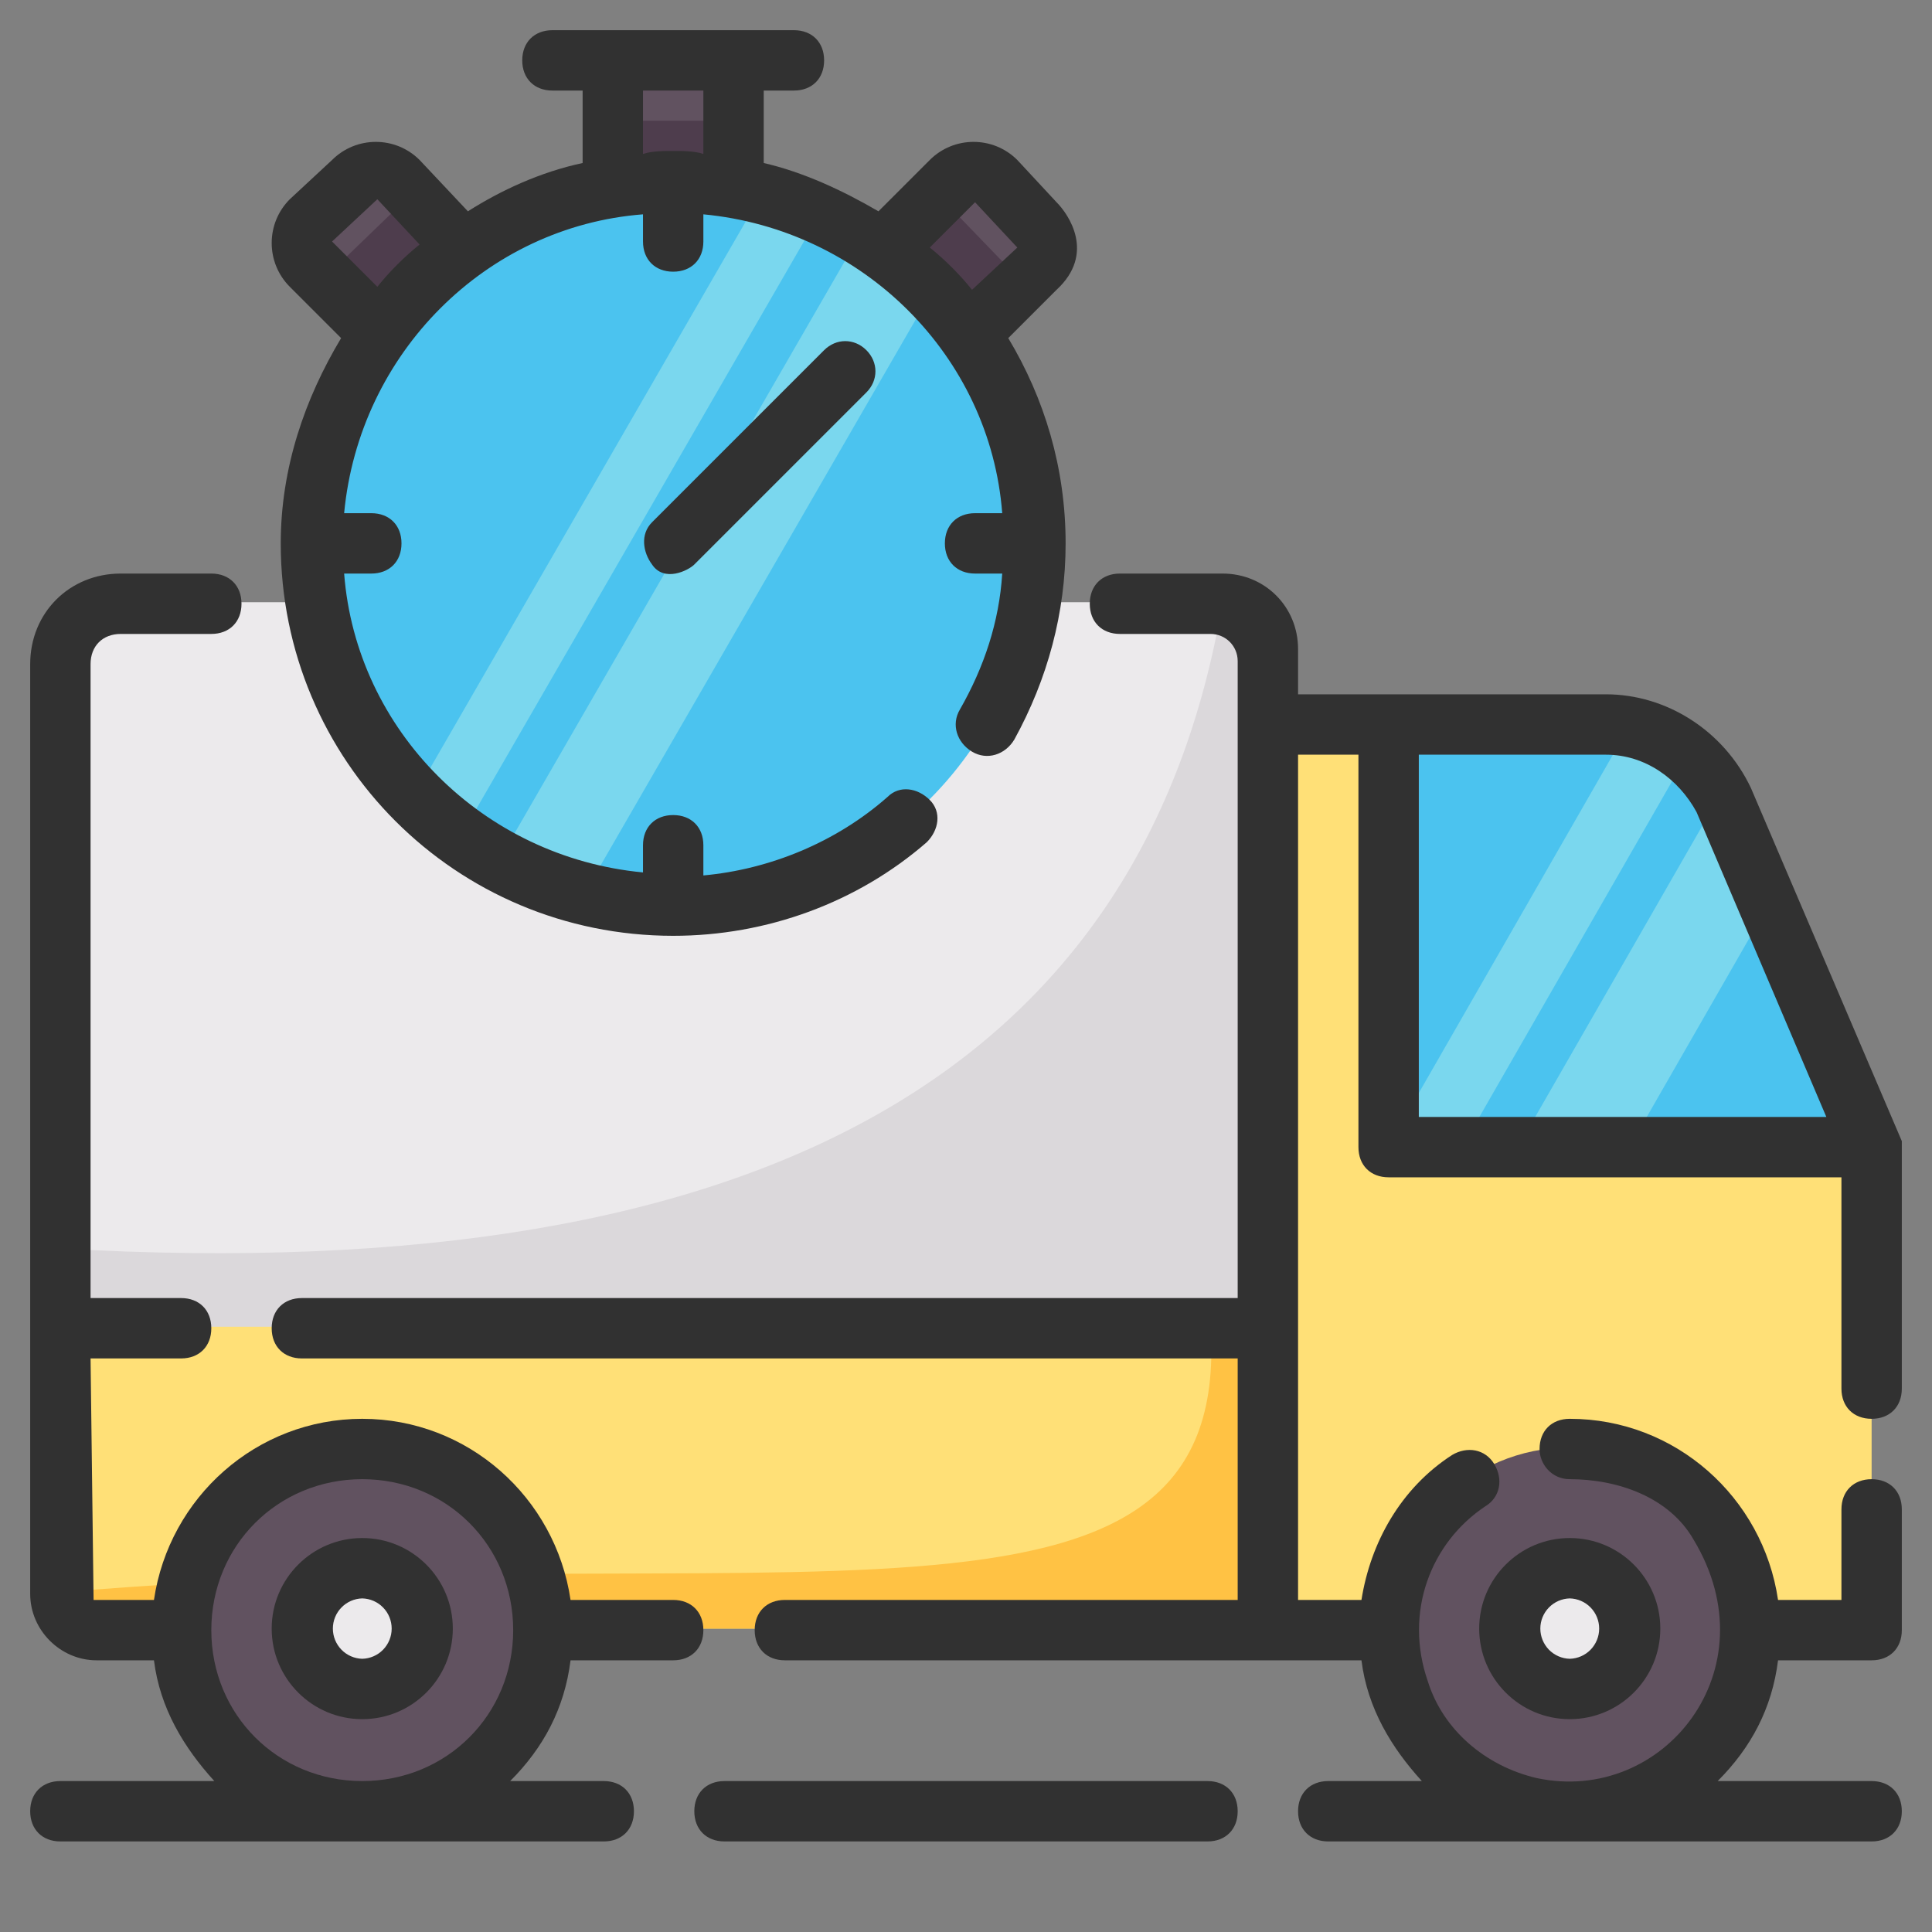 <svg width="48" height="48" viewBox="0 0 48 48" fill="none" xmlns="http://www.w3.org/2000/svg">
<rect x="0" y="0" width="48" height="48" fill="#808080" stroke="none"/>
<path d="M24.15 8.175L25.725 6.675C26.025 6.375 26.025 5.85 25.725 5.55L24.75 4.5C24.45 4.2 23.925 4.2 23.625 4.5L22.05 6.075L24.15 8.175Z" fill="#615260"/>
<path d="M24.15 8.175L25.387 6.996L23.287 4.821L22.05 6.075L24.15 8.175Z" fill="#4E3D4D"/>
<path d="M11.4 6.075L9.9 4.5C9.6 4.2 9.075 4.2 8.775 4.5L7.725 5.475C7.425 5.775 7.425 6.3 7.725 6.6L9.3 8.175L11.4 6.075Z" fill="#615260"/>
<path d="M11.4 6.075L10.221 4.821L8.046 6.921L9.3 8.175L11.4 6.075Z" fill="#4E3D4D"/>
<path fill-rule="evenodd" clip-rule="evenodd" d="M15.225 1.5H18.225V4.5H15.225V1.5Z" fill="#615260"/>
<path fill-rule="evenodd" clip-rule="evenodd" d="M15.225 3H18.225V4.5H15.225V3Z" fill="#4E3D4D"/>
<path d="M34.5 17.962H30.75V40.462H46.5V28.462L34.5 17.962Z" fill="#FFE077"/>
<path d="M34.5 18V28.462H46.5L42.58 20.012C42.02 18.804 40.82 18 39.46 18H34.5Z" fill="#4BC3EF"/>
<path d="M40.42 18.146L34.5 28.462H36.346L41.801 18.959C41.411 18.583 40.938 18.305 40.42 18.146ZM43.804 22.712L40.505 28.462H37.733L42.566 20.042L43.804 22.712Z" fill="#7AD7EE"/>
<path d="M31.5 33.712V16.087C31.5 15.487 30.975 14.962 30.375 14.962H3C2.175 14.962 1.5 15.637 1.5 16.462V33.712H31.5Z" fill="#ECEAEC"/>
<path d="M31.5 33.712V16.087C31.5 15.487 30.975 14.962 30.375 14.962C28.454 26.306 19.325 32.044 1.5 31.018V33.712H31.5Z" fill="#DBD8DB"/>
<path d="M1.5 32.962V39.562C1.5 40.012 1.95 40.462 2.4 40.462H31.5V32.962H1.5Z" fill="#FFE077"/>
<path d="M1.5 39.562C1.5 40.012 1.95 40.462 2.4 40.462H31.5V32.962H30.077C30.628 41.58 19.408 38.039 1.5 39.562Z" fill="#FFC244"/>
<path d="M39 44.962C41.485 44.962 43.5 42.948 43.5 40.462C43.5 37.977 41.485 35.962 39 35.962C36.515 35.962 34.5 37.977 34.5 40.462C34.5 42.948 36.515 44.962 39 44.962Z" fill="#615260"/>
<path d="M9 44.962C11.485 44.962 13.5 42.948 13.5 40.462C13.5 37.977 11.485 35.962 9 35.962C6.515 35.962 4.5 37.977 4.5 40.462C4.5 42.948 6.515 44.962 9 44.962Z" fill="#615260"/>
<path d="M9 41.962C9.828 41.962 10.5 41.29 10.5 40.462C10.5 39.633 9.828 38.962 9 38.962C8.172 38.962 7.5 39.633 7.5 40.462C7.5 41.29 8.172 41.962 9 41.962Z" fill="#ECEAEC"/>
<path d="M16.725 22.5C21.696 22.5 25.725 18.471 25.725 13.5C25.725 8.529 21.696 4.5 16.725 4.5C11.755 4.5 7.725 8.529 7.725 13.5C7.725 18.471 11.755 22.5 16.725 22.5Z" fill="#4BC3EF"/>
<path fill-rule="evenodd" clip-rule="evenodd" d="M21.386 5.801C22.038 6.195 22.637 6.669 23.169 7.214L14.504 22.223C13.766 22.035 13.055 21.754 12.389 21.386L21.386 5.801ZM20.389 5.278L11.438 20.784C11.024 20.485 10.638 20.151 10.282 19.786L18.947 4.776C19.441 4.902 19.924 5.07 20.39 5.278H20.389Z" fill="#7AD7EE"/>
<path d="M39 41.962C39.828 41.962 40.5 41.29 40.5 40.462C40.5 39.633 39.828 38.962 39 38.962C38.172 38.962 37.5 39.633 37.5 40.462C37.5 41.29 38.172 41.962 39 41.962Z" fill="#ECEAEC"/>
<path fill-rule="evenodd" clip-rule="evenodd" d="M39 38.212C37.758 38.212 36.75 39.22 36.75 40.462C36.75 41.704 37.758 42.712 39 42.712C40.242 42.712 41.25 41.704 41.25 40.462C41.25 39.22 40.242 38.212 39 38.212ZM39 39.712C39.196 39.717 39.382 39.798 39.518 39.938C39.655 40.078 39.731 40.266 39.731 40.462C39.731 40.657 39.655 40.845 39.518 40.986C39.382 41.126 39.196 41.207 39 41.212C38.805 41.207 38.619 41.126 38.482 40.986C38.346 40.845 38.269 40.657 38.269 40.462C38.269 40.266 38.346 40.078 38.482 39.938C38.619 39.798 38.805 39.717 39 39.712ZM9 38.212C7.759 38.212 6.75 39.22 6.75 40.462C6.75 41.704 7.759 42.712 9 42.712C10.242 42.712 11.25 41.704 11.25 40.462C11.25 39.22 10.242 38.212 9 38.212ZM9 39.712C9.196 39.717 9.382 39.798 9.518 39.938C9.655 40.078 9.731 40.266 9.731 40.462C9.731 40.657 9.655 40.845 9.518 40.986C9.382 41.126 9.196 41.207 9 41.212C8.805 41.207 8.619 41.126 8.483 40.986C8.346 40.845 8.27 40.657 8.27 40.462C8.27 40.266 8.346 40.078 8.483 39.938C8.619 39.798 8.805 39.717 9 39.712Z" fill="#313131"/>
<path d="M16.725 41.25C17.175 41.25 17.475 40.95 17.475 40.5C17.475 40.05 17.175 39.75 16.725 39.75H14.175C13.8 37.2 11.625 35.25 9 35.25C6.375 35.25 4.2 37.2 3.825 39.75H2.325L2.25 33.75H4.5C4.95 33.75 5.25 33.45 5.25 33C5.25 32.55 4.95 32.25 4.5 32.25H2.25V16.5C2.25 16.05 2.55 15.75 3 15.75H5.25C5.7 15.75 6 15.45 6 15C6 14.55 5.7 14.25 5.25 14.25H3C1.725 14.25 0.75 15.225 0.75 16.5V39.6C0.75 40.5 1.5 41.25 2.4 41.25H3.825C3.975 42.45 4.575 43.425 5.325 44.25H1.5C1.05 44.25 0.75 44.55 0.75 45C0.75 45.45 1.05 45.75 1.5 45.75H15C15.45 45.75 15.75 45.45 15.75 45C15.75 44.55 15.45 44.25 15 44.25H12.675C13.5 43.425 14.025 42.45 14.175 41.25H16.725ZM9 44.25C6.9 44.25 5.25 42.6 5.25 40.5C5.25 38.4 6.9 36.75 9 36.75C11.1 36.75 12.75 38.4 12.75 40.5C12.75 42.6 11.1 44.25 9 44.25Z" fill="#313131"/>
<path d="M46.5 35.25C46.95 35.25 47.25 34.95 47.25 34.5V28.35L43.5 19.575C42.825 18.15 41.4 17.25 39.9 17.25H32.25V16.125C32.25 15.075 31.425 14.25 30.375 14.25H27.825C27.375 14.25 27.075 14.55 27.075 15C27.075 15.45 27.375 15.75 27.825 15.75H30.075C30.45 15.75 30.75 16.05 30.75 16.425V32.25H7.5C7.05 32.25 6.75 32.55 6.75 33C6.75 33.45 7.05 33.75 7.5 33.75H30.75V39.75H19.5C19.05 39.75 18.75 40.05 18.75 40.5C18.75 40.95 19.05 41.25 19.5 41.25H33.825C33.975 42.45 34.575 43.425 35.325 44.25H33C32.55 44.25 32.25 44.55 32.25 45C32.25 45.45 32.55 45.75 33 45.75H46.5C46.95 45.75 47.25 45.45 47.25 45C47.25 44.55 46.95 44.25 46.5 44.25H42.675C43.5 43.425 44.025 42.45 44.175 41.25H46.5C46.95 41.25 47.25 40.95 47.25 40.5V37.5C47.25 37.05 46.95 36.75 46.5 36.75C46.05 36.75 45.75 37.05 45.75 37.5V39.75H44.175C43.8 37.2 41.625 35.25 39 35.25C38.55 35.25 38.25 35.55 38.25 36C38.25 36.375 38.55 36.75 39 36.75C40.2 36.75 41.475 37.2 42.075 38.25C44.025 41.475 41.325 44.85 38.175 44.175C36.9 43.875 35.85 42.975 35.475 41.775C34.875 40.05 35.55 38.325 36.9 37.425C37.275 37.2 37.35 36.75 37.125 36.375C36.9 36 36.45 35.925 36.075 36.15C34.8 36.975 34.05 38.325 33.825 39.75H32.25V18.75H33.75V28.5C33.75 28.95 34.05 29.25 34.5 29.25H45.75V34.5C45.75 34.95 46.05 35.25 46.5 35.25ZM35.25 27.75V18.75H39.9C40.875 18.75 41.7 19.35 42.15 20.175L45.375 27.75H35.25Z" fill="#313131"/>
<path d="M30 44.25H18C17.55 44.25 17.25 44.55 17.25 45C17.25 45.45 17.55 45.75 18 45.75H30C30.45 45.75 30.75 45.45 30.75 45C30.75 44.55 30.45 44.25 30 44.25ZM8.475 8.4C7.575 9.9 6.975 11.625 6.975 13.5C6.975 18.9 11.325 23.25 16.725 23.25C19.05 23.25 21.3 22.425 23.025 20.925C23.325 20.625 23.4 20.175 23.1 19.875C22.8 19.575 22.35 19.5 22.05 19.8C20.775 20.925 19.125 21.6 17.475 21.75V21C17.475 20.55 17.175 20.25 16.725 20.25C16.275 20.25 15.975 20.55 15.975 21V21.675C12 21.3 8.85 18.15 8.55 14.25H9.225C9.675 14.25 9.975 13.95 9.975 13.5C9.975 13.05 9.675 12.75 9.225 12.75H8.55C8.925 8.775 12.075 5.625 15.975 5.325V6C15.975 6.45 16.275 6.75 16.725 6.75C17.175 6.75 17.475 6.45 17.475 6V5.325C21.45 5.7 24.6 8.85 24.9 12.75H24.225C23.775 12.75 23.475 13.05 23.475 13.5C23.475 13.95 23.775 14.25 24.225 14.25H24.9C24.825 15.45 24.45 16.575 23.85 17.625C23.625 18 23.775 18.45 24.15 18.675C24.525 18.9 24.975 18.75 25.2 18.375C26.025 16.875 26.475 15.225 26.475 13.5C26.475 11.625 25.95 9.9 25.05 8.4L26.25 7.2C27.225 6.3 26.55 5.325 26.25 5.025L25.275 3.975C24.675 3.375 23.7 3.375 23.1 3.975L21.825 5.25C20.925 4.725 19.95 4.275 18.975 4.05V2.25H19.725C20.175 2.25 20.475 1.95 20.475 1.5C20.475 1.05 20.175 0.75 19.725 0.75H13.725C13.275 0.75 12.975 1.05 12.975 1.5C12.975 1.95 13.275 2.25 13.725 2.25H14.475V4.05C13.425 4.275 12.45 4.725 11.625 5.25L10.425 3.975C9.825 3.375 8.85 3.375 8.25 3.975L7.2 4.95C6.6 5.55 6.6 6.525 7.2 7.125L8.475 8.4ZM24.225 5.025L25.275 6.15L24.15 7.2C23.85 6.825 23.475 6.45 23.1 6.15L24.225 5.025ZM15.975 2.25H17.475V3.825C17.25 3.75 16.95 3.75 16.725 3.75C16.5 3.75 16.2 3.75 15.975 3.825V2.25ZM8.25 6L9.375 4.95L10.425 6.075C10.05 6.375 9.675 6.75 9.375 7.125L8.25 6Z" fill="#313131"/>
<path d="M20.475 8.7L16.2 12.975C15.9 13.275 15.975 13.725 16.2 14.025C16.5 14.475 17.1 14.175 17.25 14.025L21.525 9.75C21.825 9.45 21.825 9 21.525 8.7C21.225 8.4 20.775 8.4 20.475 8.7Z" fill="#313131"/>
</svg>
